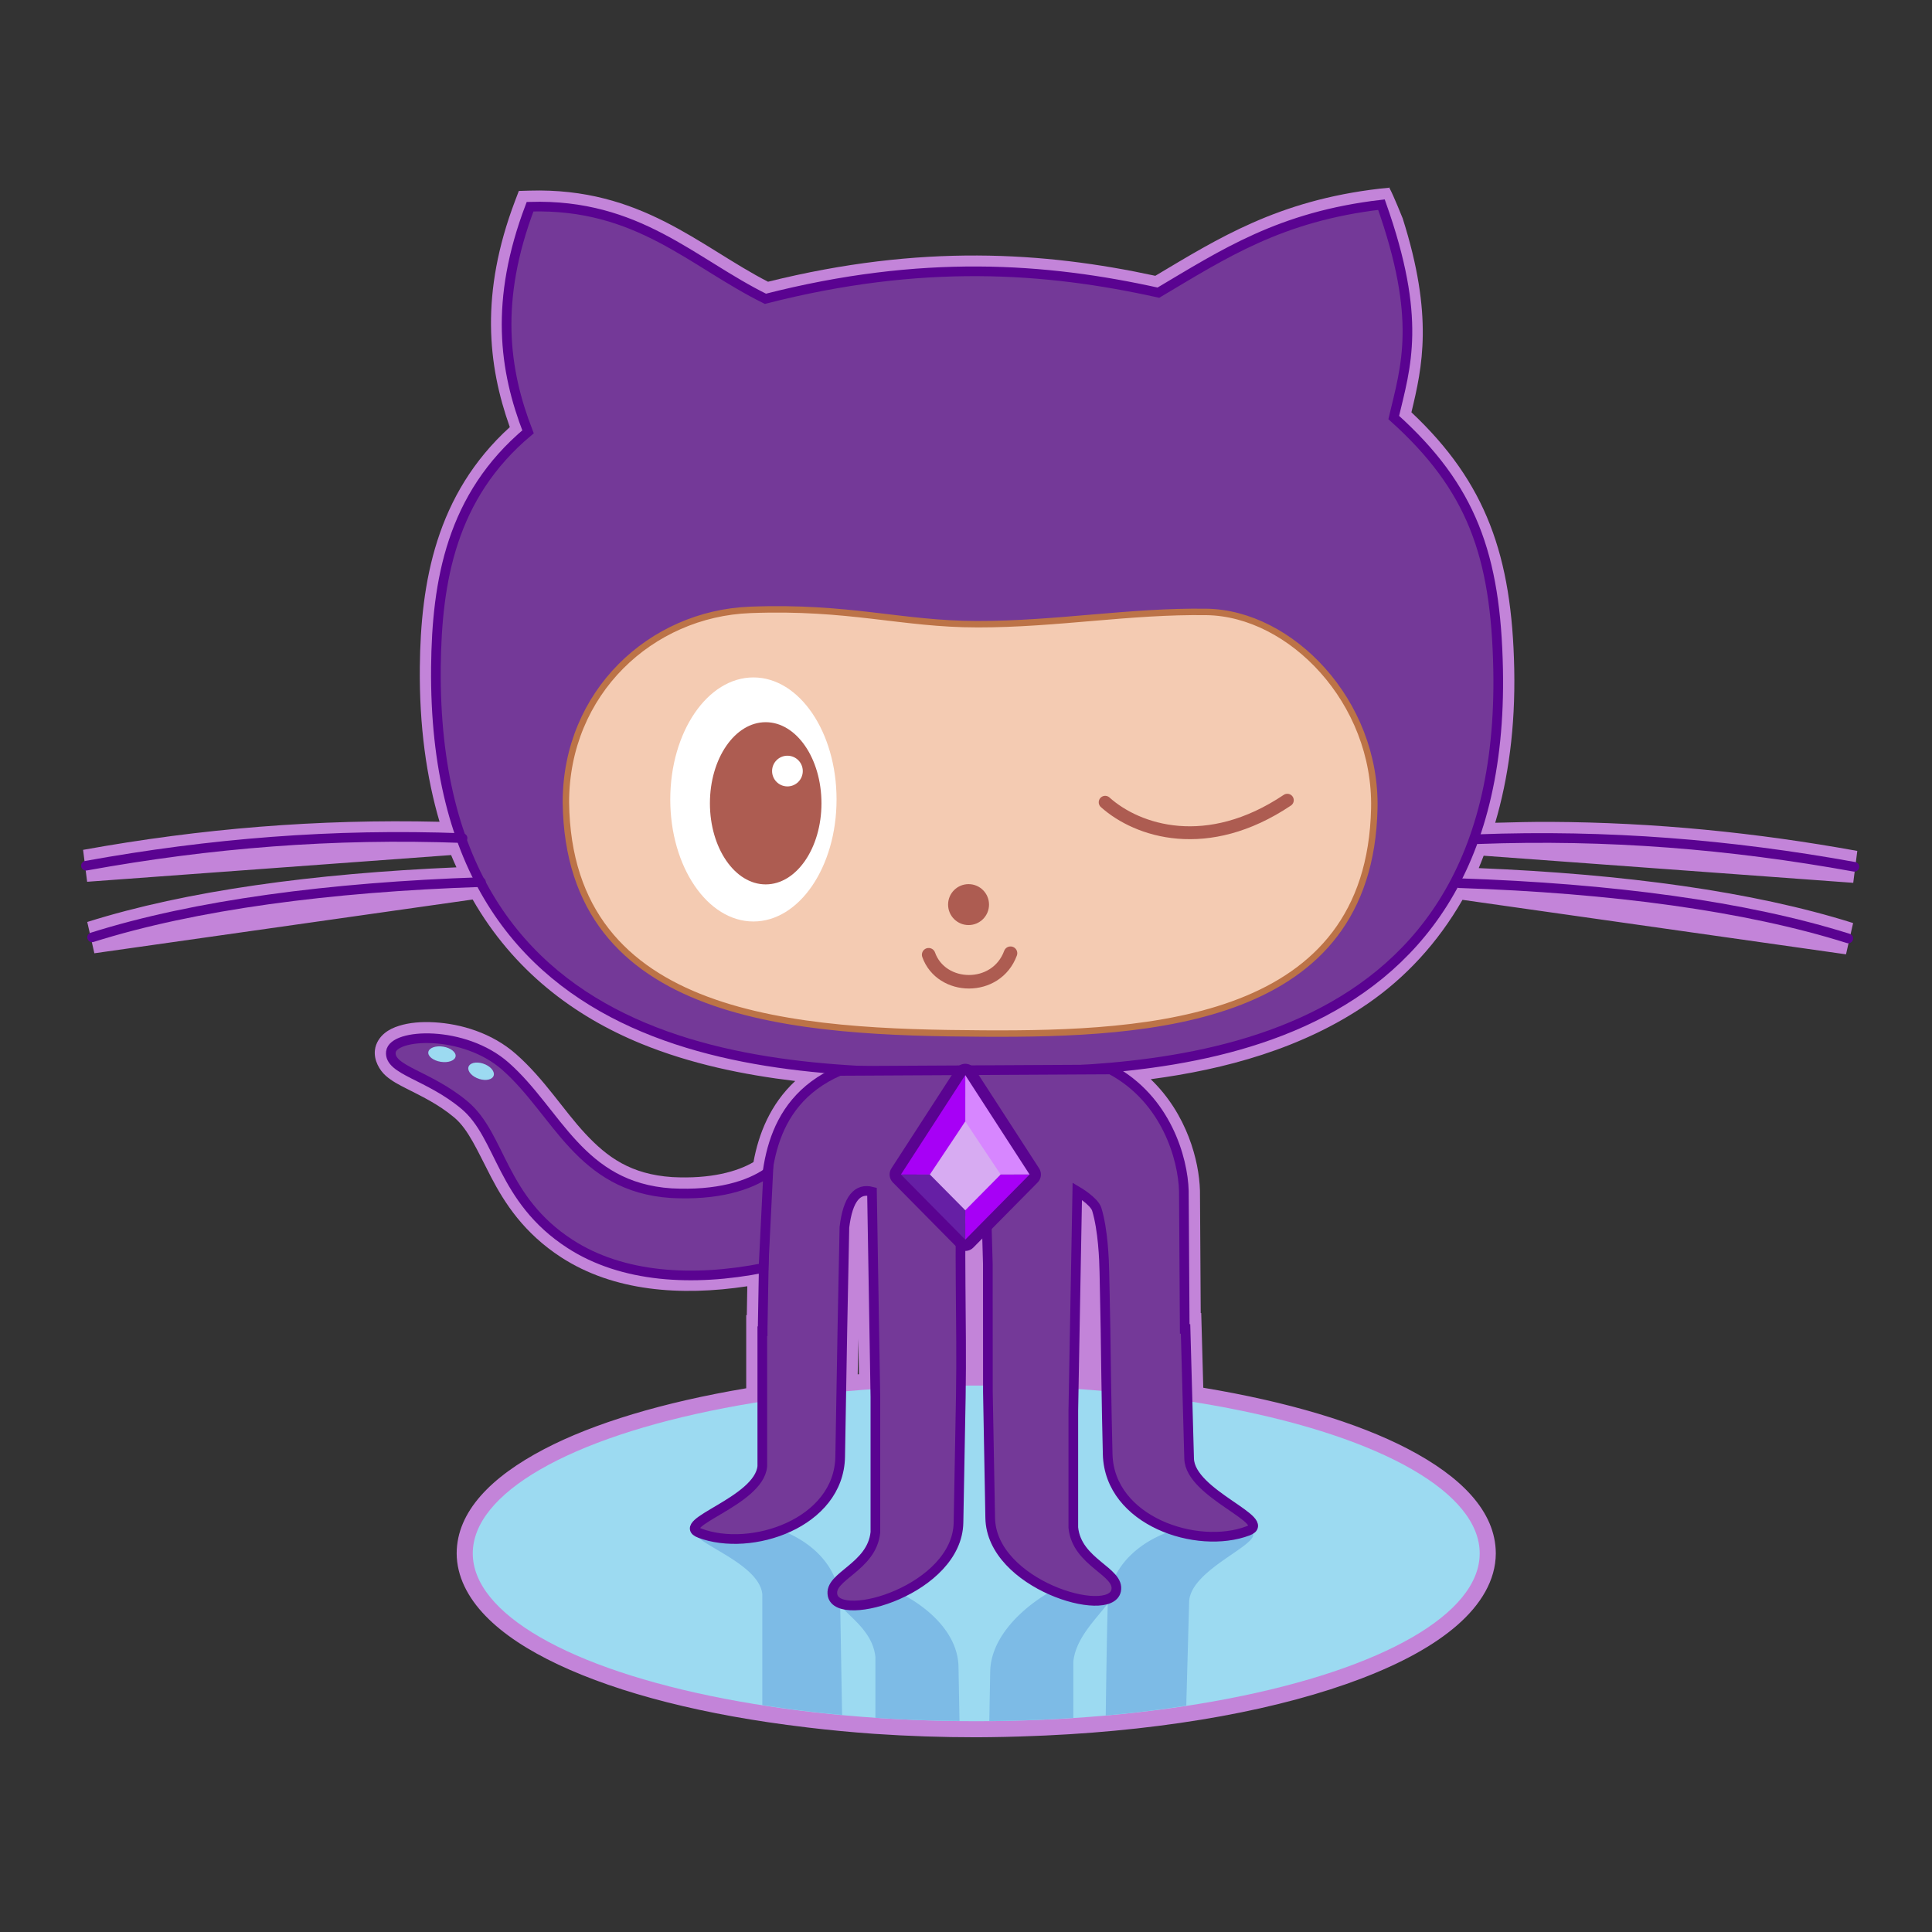 <?xml version="1.0" encoding="UTF-8" standalone="no"?>
<!-- Created with Inkscape (http://www.inkscape.org/) -->

<svg
   xmlns:dc="http://purl.org/dc/elements/1.1/"
   xmlns:cc="http://creativecommons.org/ns#"
   xmlns:rdf="http://www.w3.org/1999/02/22-rdf-syntax-ns#"
   xmlns:svg="http://www.w3.org/2000/svg"
   xmlns="http://www.w3.org/2000/svg"
   xmlns:sodipodi="http://sodipodi.sourceforge.net/DTD/sodipodi-0.dtd"
   xmlns:inkscape="http://www.inkscape.org/namespaces/inkscape"
   id="svg2"
   version="1.1"
   inkscape:version="0.92.4 (5da689c313, 2019-01-14)"
   width="300"
   height="300"
   viewBox="0 0 300 300"
   sodipodi:docname="ic_contribution.svg">
  <rect x="0" y="0" width="300" height="300" fill="#333333" stroke="none"/>
  <defs
     id="defs6" />
  <sodipodi:namedview
     pagecolor="#ffffff"
     bordercolor="#666666"
     borderopacity="1"
     objecttolerance="10"
     gridtolerance="10"
     guidetolerance="10"
     inkscape:pageopacity="0"
     inkscape:pageshadow="2"
     inkscape:window-width="1920"
     inkscape:window-height="1016"
     id="namedview4"
     showgrid="false"
     inkscape:zoom="12.586666"
     inkscape:cx="208.08042"
     inkscape:cy="229.17326"
     inkscape:window-x="1920"
     inkscape:window-y="27"
     inkscape:window-maximized="1"
     inkscape:current-layer="svg2" />
  <path
     style="color:#000000;font-style:normal;font-variant:normal;font-weight:normal;font-stretch:normal;font-size:medium;line-height:normal;font-family:sans-serif;font-variant-ligatures:normal;font-variant-position:normal;font-variant-caps:normal;font-variant-numeric:normal;font-variant-alternates:normal;font-feature-settings:normal;text-indent:0;text-align:start;text-decoration:none;text-decoration-line:none;text-decoration-style:solid;text-decoration-color:#000000;letter-spacing:normal;word-spacing:normal;text-transform:none;writing-mode:lr-tb;direction:ltr;text-orientation:mixed;dominant-baseline:auto;baseline-shift:baseline;text-anchor:start;white-space:normal;shape-padding:0;clip-rule:nonzero;display:inline;overflow:visible;visibility:visible;opacity:1;isolation:auto;mix-blend-mode:normal;color-interpolation:sRGB;color-interpolation-filters:linearRGB;solid-color:#000000;solid-opacity:1;vector-effect:none;fill:#c384d9;fill-opacity:1;fill-rule:evenodd;stroke:none;stroke-width:5;stroke-linecap:butt;stroke-linejoin:miter;stroke-miterlimit:4;stroke-dasharray:none;stroke-dashoffset:0;stroke-opacity:1;color-rendering:auto;image-rendering:auto;shape-rendering:auto;text-rendering:auto;enable-background:accumulate"
     d="m 214.225,29.297 c -15.82,1.842 -25.058,7.717 -34.828,13.529 -17.277,-3.73 -36.418,-4.977 -60.141,0.922 C 108.679,38.309 99.561,29.089 82.234,29.6 l -1.67,0.049 -0.594,1.562 C 74.526,45.56 75.745,56.724 79.162,66.322 67.676,76.772 65.323,90.458 65.191,103.576 c -0.093,9.225 1.038,17.134 3.062,24.029 -18.964,-0.447 -37.095,1.059 -55.352,4.361 l 0.629,4.955 56.518,-4.146 c 0.259,0.656 0.552,1.272 0.83,1.906 -22.148,0.954 -41.913,3.625 -57.33,8.484 l 1.104,4.859 58.742,-8.348 c 6.314,11.019 15.713,18.114 26.182,22.395 7.676,3.139 15.88,4.827 23.908,5.787 -3.884,3.613 -5.694,8.233 -6.484,12.59 -2.477,1.455 -6.601,2.648 -12.613,2.33 -6.431,-0.427 -10.085,-3.078 -13.504,-6.748 -3.422,-3.673 -6.335,-8.452 -10.732,-12.334 -3.783,-3.339 -8.625,-4.717 -12.701,-4.951 -2.038,-0.117 -3.887,0.04 -5.486,0.543 -0.8,0.252 -1.552,0.583 -2.248,1.15 -0.696,0.567 -1.371,1.49 -1.5,2.625 -0.183,1.609 0.746,3.159 1.705,3.996 0.959,0.837 2.003,1.368 3.143,1.949 2.279,1.163 4.97,2.415 7.471,4.514 2.211,1.856 3.579,5.139 5.693,9.203 2.114,4.064 5.117,8.762 10.949,12.535 8.087,5.232 18.451,6.056 28.865,4.469 l -0.078,4.484 h -0.092 v 11.357 c -12.906,2.18 -23.658,5.405 -31.406,9.465 -8.183,4.288 -13.531,9.67 -13.555,16.16 v 0.01 0.01 c 0.014,3.541 1.721,6.85 4.471,9.691 2.75,2.842 6.572,5.34 11.312,7.574 9.481,4.469 22.688,7.867 38.459,9.732 l 0.279,0.035 0.008,0.002 c 3.37,0.404 6.816,0.732 10.314,0.98 h 0.01 l 0.021,0.002 c 5.203,0.354 10.497,0.533 15.805,0.533 h 0.004 0.006 c 3.012,-0.011 6.02,-0.08 9.01,-0.205 0.599,-0.022 1.198,-0.046 1.795,-0.072 h 0.002 0.002 c 19.528,-0.9 36.589,-4.109 48.988,-8.848 6.2,-2.369 11.244,-5.108 14.887,-8.287 3.642,-3.179 5.971,-6.969 5.984,-11.141 v -0.008 -0.01 c -0.024,-6.524 -5.425,-11.927 -13.682,-16.227 -7.833,-4.078 -18.701,-7.309 -31.742,-9.477 l -0.318,-11.598 h -0.078 l -0.119,-19.031 -0.002,-0.027 c -0.128,-4.549 -2,-11.842 -7.645,-17.254 11.371,-1.507 23.542,-4.705 33.775,-11.785 5.755,-3.982 10.753,-9.314 14.635,-16.068 l 59.555,8.463 1.104,-4.859 c -15.607,-4.919 -35.653,-7.608 -58.135,-8.529 0.273,-0.619 0.509,-1.283 0.764,-1.924 l 57.389,4.209 0.629,-4.955 c -15.793,-2.857 -31.467,-4.427 -47.688,-4.51 -2.821,-0.014 -5.678,0.062 -8.535,0.139 2.017,-6.848 3.137,-14.716 2.953,-23.895 -0.35,-17.504 -4.35,-28.92 -15.965,-39.842 1.692,-7.018 3.459,-14.952 -1.355,-30.115 v 0 c 0,0 -1.404,-3.512 -2.032,-4.672 -0.204,-0.377 -0.097,-0.076 -0.097,-0.076 z m -1.707,4.311 c 5.157,15.666 3.309,22.882 1.468,30.646 l -0.342,1.443 1.104,0.992 c 11.697,10.522 15.031,19.881 15.379,37.281 0.504,25.199 -8.31,39.272 -20.516,47.717 -12.206,8.445 -28.158,11.085 -41.686,11.906 l 0.166,4.996 3.656,-0.019 c 7.235,4.161 9.466,12.331 9.58,16.408 l 0.15,23.84 0.18,0.004 0.303,10.916 2.061,0.318 c 13.625,2.1 24.746,5.439 32.256,9.35 7.503,3.907 10.969,8.181 10.988,11.801 -0.011,2.327 -1.297,4.787 -4.27,7.381 -2.975,2.597 -7.551,5.156 -13.385,7.385 -11.667,4.458 -28.321,7.641 -47.434,8.521 -0.583,0.026 -1.167,0.051 -1.752,0.072 h -0.006 -0.008 c -2.926,0.123 -5.872,0.19 -8.822,0.201 -5.194,-3e-4 -10.375,-0.175 -15.461,-0.521 h -0.004 l -0.016,-0.002 c -3.415,-0.242 -6.776,-0.562 -10.057,-0.955 l -0.018,-0.002 L 125.75,263.25 h -0.012 c -15.386,-1.82 -28.176,-5.173 -36.912,-9.291 -4.368,-2.059 -7.709,-4.313 -9.852,-6.527 -2.139,-2.21 -3.052,-4.259 -3.062,-6.225 0.019,-3.601 3.445,-7.849 10.875,-11.742 7.436,-3.896 18.455,-7.231 31.971,-9.346 l 2.113,-0.332 v -10.572 h 0.055 v -2.9 l 0.188,-10.518 -4.104,-0.139 1.061,-1.229 c -10.594,2.099 -20.878,1.357 -28.18,-3.367 -4.929,-3.189 -7.266,-6.87 -9.229,-10.643 -1.963,-3.773 -3.41,-7.786 -6.914,-10.727 -3.097,-2.599 -6.289,-4.054 -8.412,-5.137 -0.484,-0.247 -0.623,-0.372 -0.971,-0.576 0.782,-0.147 1.614,-0.312 2.797,-0.244 3.129,0.18 7.02,1.363 9.68,3.711 3.647,3.219 6.497,7.823 10.381,11.992 3.884,4.169 9.076,7.819 16.85,8.33 l 0.016,0.002 h 0.016 c 7.428,0.396 12.93,-1.133 16.508,-3.629 l 0.896,-0.625 0.15,-1.082 c 0.763,-5.495 2.706,-10.589 9.332,-13.648 l 2.865,-0.016 0.117,-4.996 c -10.768,-0.561 -22.323,-2.169 -32.504,-6.332 -10.18,-4.163 -18.964,-10.786 -24.652,-21.621 -4.37e-4,-8.4e-4 -0.002,-0.001 -0.002,-0.002 l -0.004,-0.008 c -1.055,-2.01 -1.999,-4.174 -2.828,-6.5 l -0.016,-0.045 C 71.489,122.295 70.088,113.864 70.191,103.627 70.323,90.549 72.393,78.354 83.598,68.971 L 84.971,67.82 84.322,66.15 c -3.415,-8.8 -4.728,-18.327 -0.156,-31.482 14.604,0.229 22.111,8.307 33.582,13.973 l 0.83,0.41 0.898,-0.23 c 23.877,-6.114 42.58,-4.772 59.854,-0.934 l 0.967,0.213 0.85,-0.504 c 9.691,-5.74 17.54,-11.952 31.371,-13.988 z m -47.658,147.033 -0.078,4.279 -0.598,33.055 2.367,0.168 c 1.69,0.119 3.366,0.256 5.027,0.412 l 2.779,0.262 -0.045,-2.791 c -0.084,-5.135 -0.148,-9.721 -0.148,-9.721 v -0.008 -0.008 c 0,0 -0.139,-6.724 -0.174,-8.74 -0.037,-2.12 -0.157,-6.774 -1.291,-10.488 -0.572,-1.875 -1.671,-2.482 -2.521,-3.139 -0.85,-0.657 -1.629,-1.113 -1.629,-1.113 z m -30.234,1.783 c -1.71,-0.02 -3.458,1.059 -4.373,2.502 -0.915,1.443 -1.353,3.172 -1.615,5.346 l -0.014,0.125 -0.322,16.16 -0.211,12.275 2.764,-0.24 c 1.723,-0.15 3.462,-0.281 5.213,-0.391 l 2.383,-0.148 -0.58,-34.951 -1.834,-0.48 c -0.451,-0.118 -0.922,-0.192 -1.41,-0.197 z m 20.896,0.799 -4.111,4.164 -1.527,1.545 -3.184,-3.219 -0.039,6.027 c -0.051,7.857 0.142,15.663 0.053,23.406 l -0.029,2.572 2.57,-0.043 c 0.767,-0.013 1.535,-0.022 2.303,-0.027 0.597,0.008 1.194,0.019 1.791,0.031 l 2.555,0.053 -0.01,-21.502 z m -22.242,24.662 0.092,5.506 c -0.062,0.005 -0.125,0.009 -0.188,0.014 z"
     id="ellipse835"
     inkscape:connector-curvature="0"
     sodipodi:nodetypes="cccccccsccccccccscccscsccscccssccccsccccscccccccccccccsccccsccccccscccccccccscccsccccccssccccccccsccsccccccccccccsscsccccccccsscccccccccccccccsccccccccccccccccccccccccccccccccccscccccccccccccccccccccccccccc" />
  <ellipse
     style="fill:#9cdaf1;fill-rule:evenodd;stroke:none;stroke-width:1px;stroke-linecap:butt;stroke-linejoin:miter;stroke-opacity:1;fill-opacity:1"
     id="path3344"
     cx="151.589"
     cy="241.208"
     rx="78.178"
     ry="26.059" />
  <path
     style="fill:#743998;fill-opacity:1;fill-rule:evenodd;stroke:#5a0391;stroke-width:1.5;stroke-linecap:butt;stroke-linejoin:miter;stroke-opacity:1;stroke-miterlimit:4;stroke-dasharray:none"
     d="m 82.309,32.097 c -5.548,14.621 -4.031,25.388 -0.318,34.958 -11.919,9.981 -14.167,23.205 -14.301,36.547 -0.633,63.064 54.213,63.233 84.534,62.924 24.908,-0.254 81.66,0.226 80.403,-62.606 -0.355,-17.733 -4.109,-28.205 -16.208,-39.089 1.892,-7.984 4.407,-15.22 -1.907,-33.051 -15.751,1.834 -24.502,7.661 -34.64,13.665 -17.53,-3.895 -36.747,-5.261 -61.017,0.953 C 107.438,40.758 99.096,31.603 82.309,32.097 Z"
     id="path3338"
     inkscape:connector-curvature="0"
     sodipodi:nodetypes="ccsssccccc" />
  <path
     style="fill:#7dbbe6;fill-opacity:1;fill-rule:evenodd;stroke:none;stroke-width:1.5;stroke-linecap:butt;stroke-linejoin:miter;stroke-miterlimit:4;stroke-dasharray:none;stroke-opacity:1"
     d="M 113.6 236.271 C 111.837 236.317 110.151 236.616 108.67 237.178 C 104.522 238.752 117.855 242.06 118.371 247.557 L 118.371 264.762 A 78.178 26.059 0 0 0 130.76 266.297 L 130.467 249.311 C 129.71 248.45 129.244 247.626 129.445 246.721 C 129.519 246.389 129.699 246.124 129.949 245.908 C 127.924 239.504 120.223 236.1 113.6 236.271 z M 129.949 245.908 C 130.259 246.889 130.444 247.935 130.463 249.055 L 130.467 249.311 C 132.217 251.301 135.547 253.485 135.932 257.318 L 135.932 266.738 A 78.178 26.059 0 0 0 148.99 267.225 L 148.836 258.816 C 148.66 249.223 133.059 243.223 129.949 245.908 z M 188.873 236.629 C 182.668 236.468 175.529 239.464 172.973 245.139 C 173.118 245.307 173.229 245.5 173.281 245.736 C 173.499 246.718 172.919 247.789 172.029 248.975 C 172.02 249.121 172.004 249.265 172 249.414 C 171.853 254.781 171.741 263.138 171.699 266.377 A 78.178 26.059 0 0 0 184.203 264.857 L 184.648 248.748 C 184.801 243.23 197.941 239.109 193.793 237.535 C 192.312 236.973 190.63 236.674 188.873 236.629 z M 172.029 248.975 C 172.119 247.586 172.447 246.305 172.973 245.139 C 170.387 242.139 153.94 249.725 153.76 259.541 L 153.619 267.244 A 78.178 26.059 0 0 0 166.664 266.754 L 166.664 258.043 C 167.035 254.348 170.199 251.414 172.029 248.975 z "
     id="path4260" />
  <path
     style="fill:#743998;fill-rule:evenodd;stroke:#5a0391;stroke-width:1.5;stroke-linecap:butt;stroke-linejoin:miter;stroke-opacity:1;fill-opacity:1;stroke-miterlimit:4;stroke-dasharray:none"
     d="m 172.469,166.066 -42.145,0.225 c -11.729,5.125 -11.489,16.881 -11.619,24.226 l -0.28,15.775 0,0.422 -0.055,0 0,20.975 c -0.516,5.496 -13.849,8.805 -9.701,10.379 7.901,2.999 21.614,-1.501 21.793,-11.877 l 0.338,-19.588 0.318,-16.031 c 0.543,-4.495 2.044,-6.12 4.281,-5.533 l 0.531,31.934 0,20.955 c -0.551,5.491 -7.311,6.805 -6.645,9.805 0.989,4.449 19.358,-0.937 19.549,-11.303 l 0.359,-19.568 c 0.202,-11.618 -0.346,-23.254 0.195,-34.864 0.042,-0.927 3.396,-1.023 3.596,0 l 0.407,14.27 0.008,19.871 0.359,19.566 c 0.191,10.365 18.56,15.754 19.549,11.305 0.667,-3 -6.094,-4.316 -6.645,-9.807 l 0,-18.154 0.617,-34.084 c 0,0 2.637,1.551 3.027,2.827 0.96,3.146 1.147,7.767 1.182,9.8 0.035,2.033 0.174,8.747 0.174,8.747 0,0 0.159,13.005 0.336,19.495 0.284,10.374 13.892,14.877 21.793,11.879 4.148,-1.574 -8.993,-5.695 -9.145,-11.213 l -0.556,-20.14 -0.129,-0.002 -0.135,-21.449 c -0.139,-4.938 -2.687,-14.218 -11.359,-18.842 z"
     id="path3340"
     inkscape:connector-curvature="0"
     sodipodi:nodetypes="ccsccccsccccccscccccccscccszcsssccccc" />
  <path
     style="fill:#743998;fill-rule:evenodd;stroke:#5a0391;stroke-width:1.5;stroke-linecap:butt;stroke-linejoin:miter;stroke-opacity:1;fill-opacity:1;stroke-miterlimit:4;stroke-dasharray:none"
     d="m 119.289,182.024 c -2.954,2.105 -7.96,3.63 -15.052,3.252 -14.214,-0.935 -17.697,-12.602 -25.742,-19.703 -6.443,-5.687 -17.467,-5.121 -17.797,-2.225 -0.324,2.843 5.843,3.565 11.441,8.263 5.715,4.796 5.632,14.59 16.394,21.552 8.083,5.23 19.024,5.9 30.024,3.72 z"
     id="path3342"
     inkscape:connector-curvature="0"
     sodipodi:nodetypes="ccsssscc" />
  <path
     style="fill:#f4cbb2;fill-opacity:1;fill-rule:evenodd;stroke:#bc7347;stroke-width:1px;stroke-linecap:butt;stroke-linejoin:miter;stroke-opacity:1"
     d="m 151.748,96.928 c -11.77,-0.011 -19.888,-2.82 -35.275,-2.225 -15.387,0.596 -28.59,12.815 -28.602,29.873 0.399,34.052 36.219,35.742 64.831,35.911 26.167,0.155 59.976,-1.712 60.699,-34.958 0.361,-16.584 -12.973,-30.321 -26.059,-30.508 -11.88,-0.17 -23.294,1.919 -35.593,1.907 z"
     id="path3365"
     inkscape:connector-curvature="0"
     sodipodi:nodetypes="szcssss" />
  <path
     style="fill:none;fill-rule:evenodd;stroke:#ad5c51;stroke-width:2;stroke-linecap:round;stroke-linejoin:round;stroke-miterlimit:4;stroke-dasharray:none;stroke-opacity:1"
     d="m 171.61,124.576 c 5.024,4.508 15.837,8.025 28.284,-0.318"
     id="path3369"
     inkscape:connector-curvature="0"
     sodipodi:nodetypes="cc" />
  <circle
     style="fill:#ad5c51;fill-rule:evenodd;stroke:none;stroke-width:1px;stroke-linecap:butt;stroke-linejoin:miter;stroke-opacity:1;fill-opacity:1"
     id="path3371"
     cx="150.397"
     cy="140.466"
     r="3.178" />
  <path
     style="fill:none;fill-rule:evenodd;stroke:#ad5c51;stroke-width:2.1;stroke-linecap:round;stroke-linejoin:round;stroke-miterlimit:4;stroke-dasharray:none;stroke-opacity:1"
     d="m 144.2,148.252 c 1.957,5.511 10.5,5.757 12.712,-0.238"
     id="path3373"
     inkscape:connector-curvature="0"
     sodipodi:nodetypes="cc" />
  <ellipse
     style="fill:#ffffff;fill-opacity:1;fill-rule:evenodd;stroke:none;stroke-width:1px;stroke-linecap:butt;stroke-linejoin:miter;stroke-opacity:1"
     id="path3375"
     cx="116.989"
     cy="124.139"
     rx="12.91"
     ry="18.949" />
  <ellipse
     style="fill:#ad5c51;fill-opacity:1;fill-rule:evenodd;stroke:none;stroke-width:1px;stroke-linecap:butt;stroke-linejoin:miter;stroke-opacity:1"
     id="path3375-3"
     cx="118.896"
     cy="124.735"
     rx="8.66"
     ry="12.593" />
  <circle
     style="fill:#ffffff;fill-opacity:1;stroke:none"
     id="path4192"
     cx="122.272"
     cy="119.73"
     r="2.383" />
  <path
     style="fill:none;fill-rule:evenodd;stroke:#5a0391;stroke-width:1.5;stroke-linecap:round;stroke-linejoin:round;stroke-opacity:1;stroke-miterlimit:4;stroke-dasharray:none"
     d="m 71.822,130.138 c -20.129,-0.75 -39.193,0.803 -58.475,4.29"
     id="path4194"
     inkscape:connector-curvature="0"
     sodipodi:nodetypes="cc" />
  <path
     style="fill:none;fill-rule:evenodd;stroke:#5a0391;stroke-width:1.5;stroke-linecap:round;stroke-linejoin:round;stroke-miterlimit:4;stroke-dasharray:none;stroke-opacity:1"
     d="m 74.682,136.97 c -23.556,0.79 -44.432,3.553 -60.381,8.581"
     id="path4196"
     inkscape:connector-curvature="0"
     sodipodi:nodetypes="cc" />
  <path
     sodipodi:nodetypes="cc"
     inkscape:connector-curvature="0"
     id="path4208"
     d="m 229.477,130.306 c 20.129,-0.75 39.193,0.803 58.475,4.29"
     style="fill:none;fill-rule:evenodd;stroke:#5a0391;stroke-width:1.5;stroke-linecap:round;stroke-linejoin:round;stroke-miterlimit:4;stroke-dasharray:none;stroke-opacity:1" />
  <path
     sodipodi:nodetypes="cc"
     inkscape:connector-curvature="0"
     id="path4210"
     d="m 226.617,137.139 c 23.556,0.79 44.432,3.553 60.381,8.581"
     style="fill:none;fill-rule:evenodd;stroke:#5a0391;stroke-width:1.5;stroke-linecap:round;stroke-linejoin:round;stroke-miterlimit:4;stroke-dasharray:none;stroke-opacity:1" />
  <path
     inkscape:connector-curvature="0"
     style="fill:none;fill-opacity:1;fill-rule:evenodd;stroke:#5a0391;stroke-width:3.516;stroke-linecap:round;stroke-linejoin:round;stroke-miterlimit:4;stroke-dasharray:none;stroke-opacity:1"
     d="m 149.886,166.942 -9.989,15.434 9.989,10.112 9.989,-10.112 -9.989,-15.434 z"
     id="path7718" />
  <path
     inkscape:export-ydpi="43"
     inkscape:export-xdpi="43"
     inkscape:export-filename="/home/joker/Project/Satanasoft/Satanasoft-WebSite/img/logotype.png"
     sodipodi:nodetypes="cccc"
     inkscape:connector-curvature="0"
     id="path4349"
     d="m 159.874,182.376 -9.989,10.112 0,-10.112 z"
     style="fill:#a700f6;fill-opacity:1;fill-rule:evenodd;stroke:none;stroke-width:0.76;stroke-linecap:butt;stroke-linejoin:miter;stroke-miterlimit:4;stroke-dasharray:none;stroke-opacity:1" />
  <path
     inkscape:export-ydpi="43"
     inkscape:export-xdpi="43"
     inkscape:export-filename="/home/joker/Project/Satanasoft/Satanasoft-WebSite/img/logotype.png"
     style="fill:#661fa5;fill-opacity:1;fill-rule:evenodd;stroke:none;stroke-width:0.76;stroke-linecap:butt;stroke-linejoin:miter;stroke-miterlimit:4;stroke-dasharray:none;stroke-opacity:1"
     d="m 139.897,182.376 9.989,10.112 0,-10.112 z"
     id="path4351"
     inkscape:connector-curvature="0"
     sodipodi:nodetypes="cccc" />
  <path
     inkscape:export-ydpi="43"
     inkscape:export-xdpi="43"
     inkscape:export-filename="/home/joker/Project/Satanasoft/Satanasoft-WebSite/img/logotype.png"
     style="fill:#d786ff;fill-opacity:1;fill-rule:evenodd;stroke:none;stroke-width:0.76;stroke-linecap:butt;stroke-linejoin:miter;stroke-miterlimit:4;stroke-dasharray:none;stroke-opacity:1"
     d="m 159.874,182.376 -9.989,-15.434 0,15.434 z"
     id="path4353"
     inkscape:connector-curvature="0"
     sodipodi:nodetypes="cccc" />
  <path
     inkscape:export-ydpi="43"
     inkscape:export-xdpi="43"
     inkscape:export-filename="/home/joker/Project/Satanasoft/Satanasoft-WebSite/img/logotype.png"
     sodipodi:nodetypes="cccc"
     inkscape:connector-curvature="0"
     id="path4355"
     d="m 139.897,182.376 9.989,-15.434 0,15.434 z"
     style="fill:#a700f6;fill-opacity:1;fill-rule:evenodd;stroke:none;stroke-width:0.76;stroke-linecap:butt;stroke-linejoin:miter;stroke-miterlimit:4;stroke-dasharray:none;stroke-opacity:1" />
  <path
     inkscape:export-ydpi="43"
     inkscape:export-xdpi="43"
     inkscape:export-filename="/home/joker/Project/Satanasoft/Satanasoft-WebSite/img/logotype.png"
     style="fill:#d7abf2;fill-opacity:1;fill-rule:evenodd;stroke:none;stroke-width:0.76;stroke-linecap:butt;stroke-linejoin:miter;stroke-miterlimit:4;stroke-dasharray:none;stroke-opacity:1"
     d="m 148.264,176.576 -3.873,5.8 5.251,5.303 0.244,0.256 0.244,-0.256 5.248,-5.303 -3.869,-5.8 -1.624,-2.449 z"
     id="path4357"
     inkscape:connector-curvature="0"
     sodipodi:nodetypes="ccccccccc" />
  <ellipse
     style="fill:#9cdaf1;fill-opacity:1;fill-rule:evenodd;stroke:none;stroke-width:1px;stroke-linecap:butt;stroke-linejoin:miter;stroke-opacity:1"
     id="path3344-3"
     cx="93.681"
     cy="150.861"
     rx="2.145"
     ry="1.192"
     transform="matrix(0.987,0.158,-0.158,0.987,0,0)" />
  <ellipse
     ry="1.246"
     rx="2.056"
     cy="121.975"
     cx="154.168"
     id="ellipse4303"
     style="fill:#9cdaf1;fill-opacity:1;fill-rule:evenodd;stroke:none;stroke-width:1px;stroke-linecap:butt;stroke-linejoin:miter;stroke-opacity:1"
     transform="matrix(0.911,0.412,-0.539,0.843,0,0)" />
</svg>
